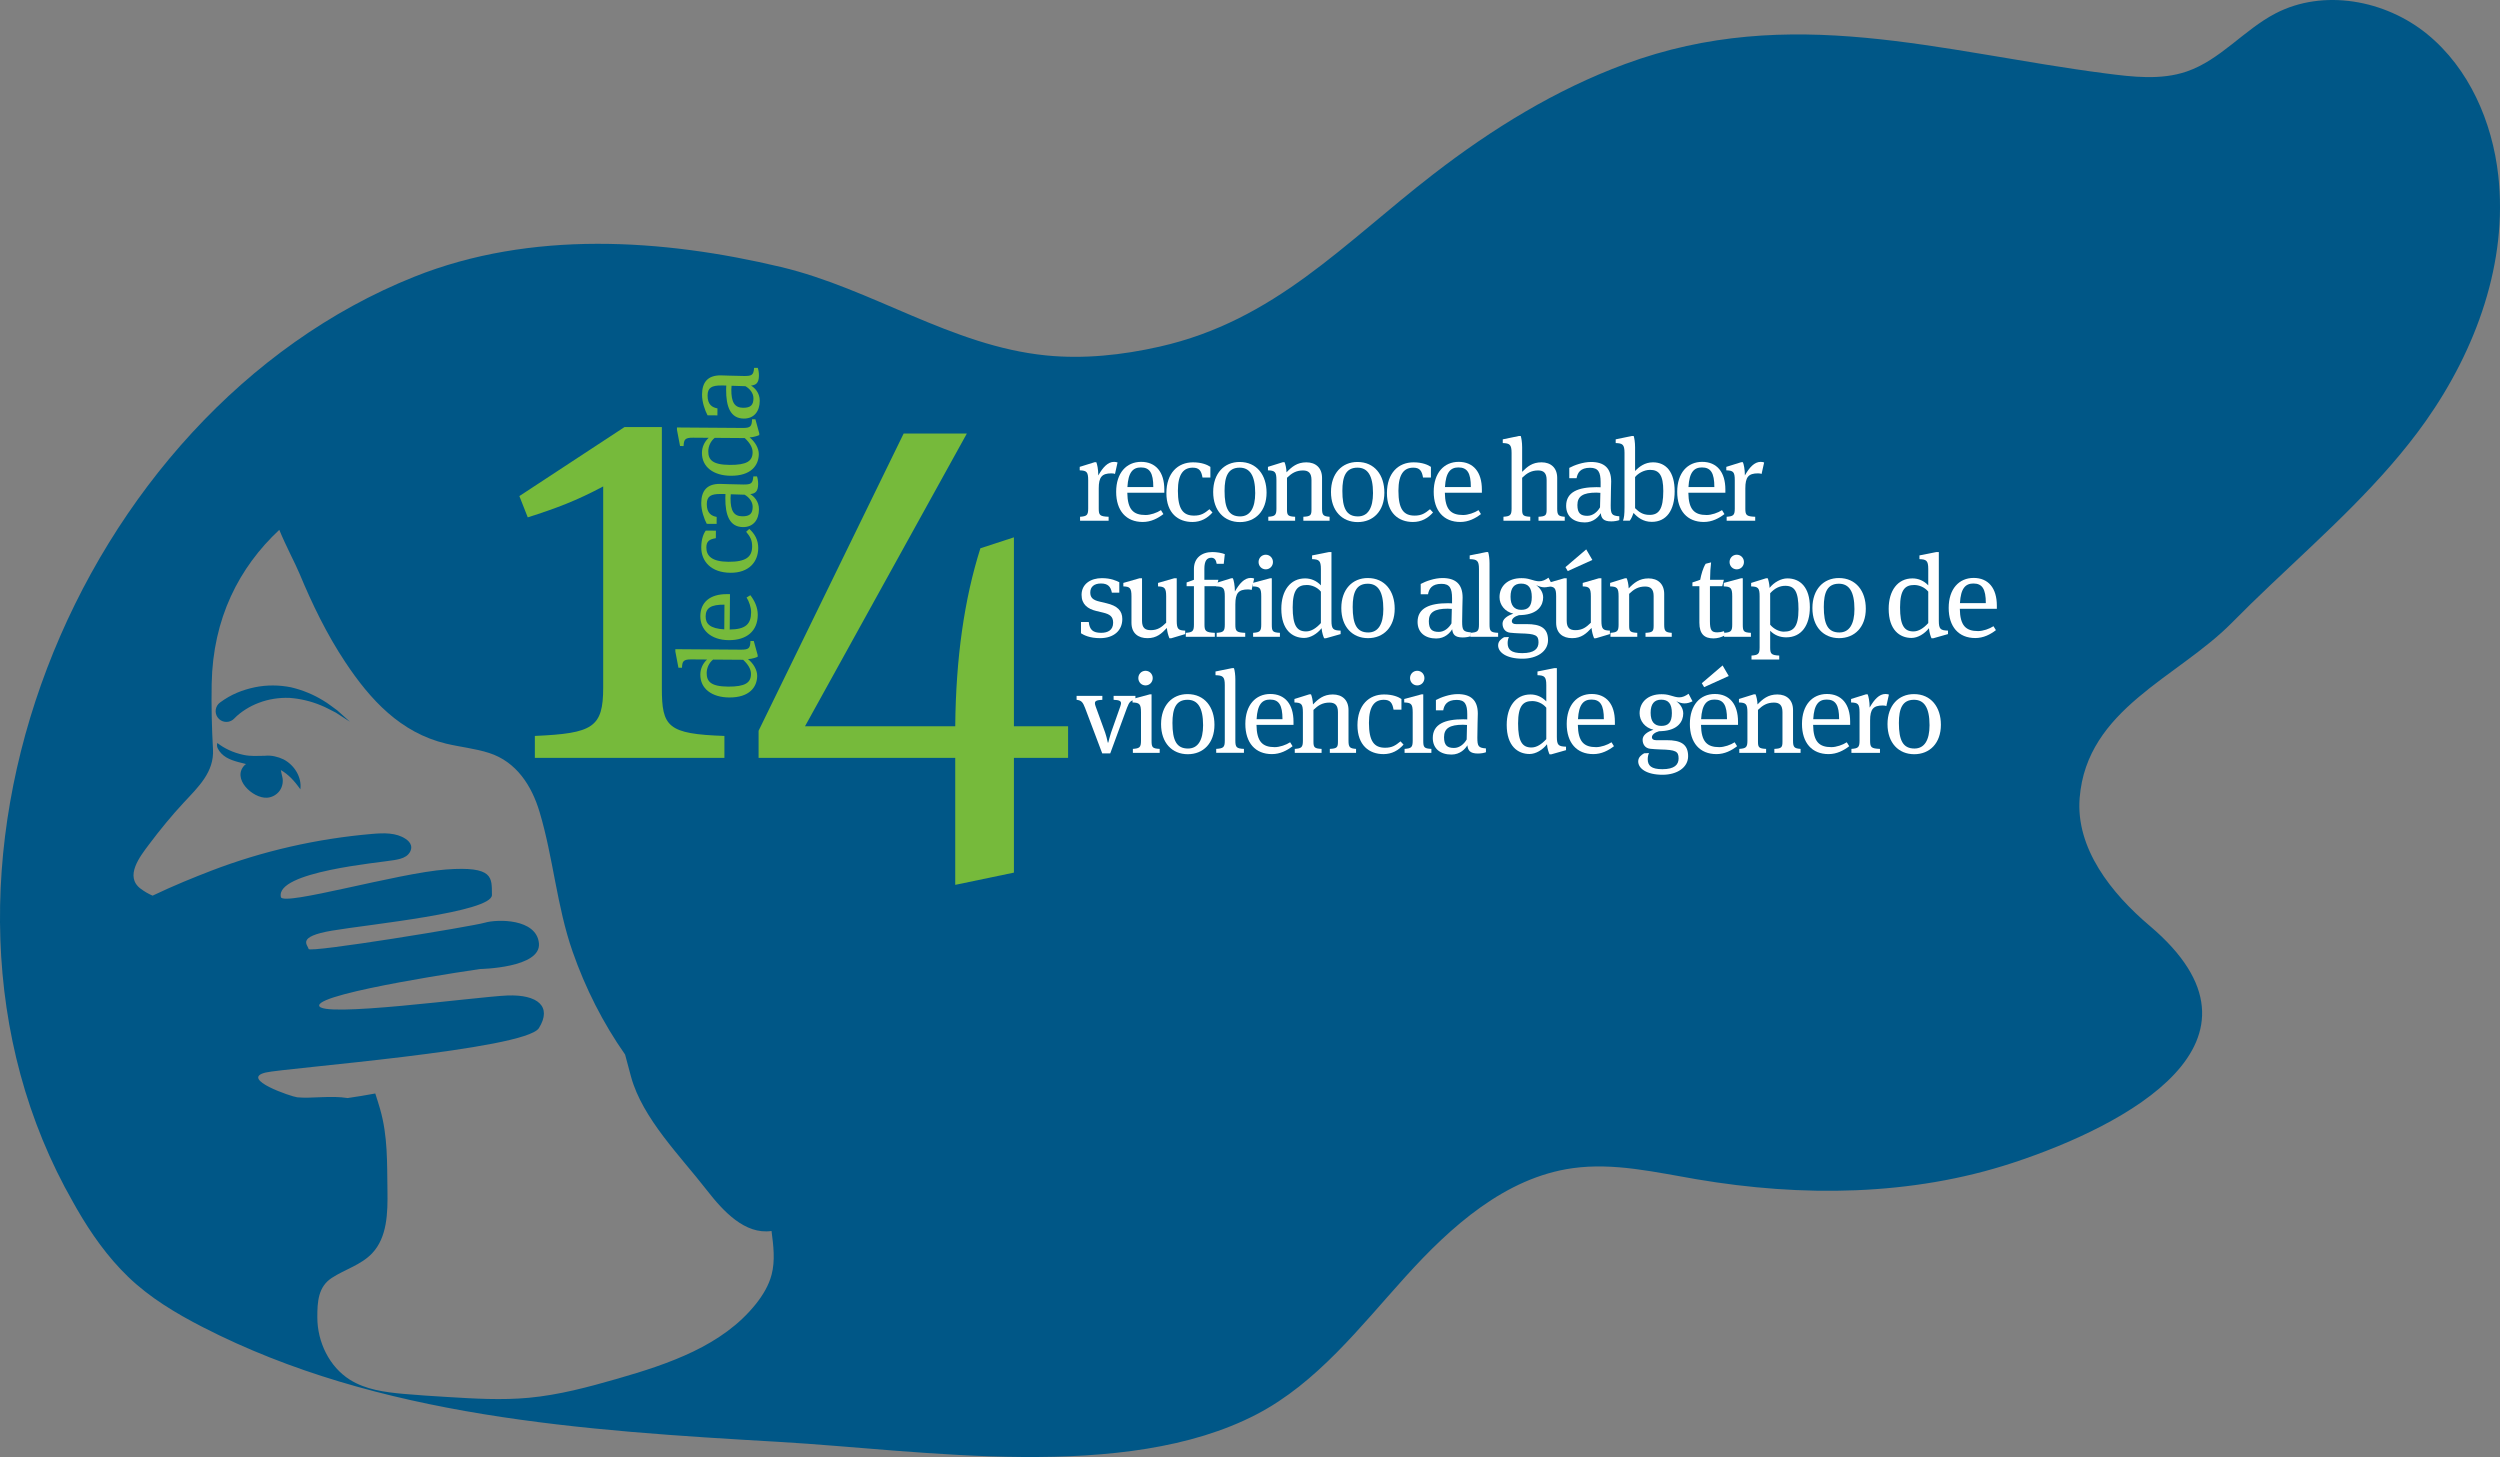 <svg xmlns="http://www.w3.org/2000/svg" id="Capa_2" viewBox="0 0 1938.59 1129.82"><rect x="0" y="0" width="1938.59" height="1129.82" fill="#808080" stroke="none"/><g id="Capa_1-2"><path d="M1881.07,326.43c-33.53,47.53-78.34,87.17-120.58,127.32-10.1,9.6-20.05,19.23-29.67,29.01-42.04,42.73-112.64,66.82-118.18,135.94-3.14,39.1,24.45,73.93,54.38,99.27,105.84,89.61-18.86,154.98-106.14,183.71-78.57,25.86-163.81,26.63-245.35,12.75-31.81-5.42-64.03-13.04-95.99-8.59-52.14,7.26-94.42,45.12-129.72,84.2-35.3,39.07-68.58,82.26-115.26,106.61-102.31,53.38-259.43,27.86-369.93,21.47-152.98-8.84-311.09-19.02-447.41-89.03-20.79-10.68-41.1-22.83-57.91-39.06-15.88-15.33-28.7-33.52-39.7-52.59-.97-1.72-1.94-3.44-2.91-5.16-144.28-252.24,2.31-612.82,264.51-717.66,90.6-36.23,192.77-29.41,284.45-7.57,70.37,16.77,132.11,61.11,205.25,68.53,29.51,2.99,59.4-.24,88.34-6.79,89.29-20.19,142.65-79.99,212.34-133.8,45.35-35.02,94.64-65.45,148.57-85.34,128.37-47.35,244.05-9.38,372.66,7.29,20.98,2.72,42.84,5.36,62.85-1.5,26-8.91,44.35-32.25,68.71-44.97,37.17-19.41,85.22-10.55,117.72,15.96,32.5,26.5,50.49,67.9,55.15,109.59,7.52,67.24-17.18,135.13-56.18,190.42ZM598.3,954.55c-20.57,2.98-37.45-15.22-50.2-31.65-20.57-26.49-49.86-55.57-58.76-87.92-.44-1.6-2.22-8.44-4.62-17.23-17.19-24.54-30.83-51.54-40.7-79.82-12.32-35.32-14.95-72.69-25.62-108.33-6.12-20.44-18.01-38.9-39.1-45.71-10.84-3.5-22.29-4.58-33.37-7.24-35.36-8.49-58.81-34-78.24-63.29-14.24-21.46-25.57-44.81-35.44-68.56-3.2-7.71-10.4-21.08-15.68-33.94-31.18,29.15-51.5,68.62-52.43,119.4-.31,17.02.08,33.9,1.02,50.87.98,17.59-11.46,29.17-22.61,41.16-9.63,10.34-18.57,21.31-27.05,32.6-6.78,9.04-19.18,24.66-6.48,34.22,3.11,2.34,6.16,4.04,9.3,5.42,16.4-7.84,32.26-14.24,45.35-19.28,40-15.39,82.28-24.95,124.97-28.6,8.87-.76,18.5-1.08,25.9,3.87,1.87,1.25,3.62,2.94,4.18,5.13.81,3.16-1.16,6.51-3.88,8.32-2.71,1.81-6.03,2.43-9.24,3-11.35,2.04-92.2,8.96-87.8,28.64,1.63,7.29,90.73-18.64,128.04-21.37,37.4-2.74,35.41,6.39,35.62,19.76.21,13.37-96.46,22.95-124.17,27.68-27.71,4.73-18.58,11-18,14.2.59,3.2,127.04-17.55,136.63-20.38,9.58-2.83,40.07-3.32,41.98,15.92,1.91,19.23-45.69,20-45.69,20,0,0-124.36,18.05-124.73,28.22-.37,10.17,122.4-6.78,145.92-7.69,23.52-.91,34.91,8.54,24.48,25.29-10.43,16.76-197.44,30.99-211.83,34.43-20.67,4.94,19.99,18.77,24.46,19.23,10.76,1.1,26.16-1.55,39.04.57,7.23-1.02,14.42-2.24,21.45-3.54,1.3,4.02,2.57,8.05,3.74,12.11,6.04,21,5.35,41.66,5.7,63.36.27,17.09-.15,36.08-11.91,48.48-8.6,9.07-21.07,12.39-31.29,19.09-10.57,6.92-11.21,18.56-11.18,30.72.05,18.95,9.26,38.15,25.3,48.23,12.17,7.64,26.95,9.63,41.26,10.93,11.3,1.02,22.62,1.72,33.94,2.41,21.17,1.3,42.44,2.6,63.56.63,23.33-2.18,46.09-8.3,68.6-14.77,39.75-11.42,81.58-25.58,107.37-57.91,5.43-6.81,10.08-14.43,12.26-22.87,2.84-10.96,1.39-22.53-.08-33.76ZM248.83,546.95c-7.88-3.29-16.14-5.17-24.3-5.79-8.2-.29-16.23.96-23.61,3.75-7.21,2.62-14.51,7.3-19.04,12.01l-.36.37c-.31.32-.65.62-1.03.89-3.7,2.73-8.92,1.94-11.65-1.77-2.73-3.7-1.94-8.92,1.76-11.65,8.8-6.49,17.41-9.77,26.93-11.82,9.38-1.93,19-1.81,28.08,0,9.03,2.13,17.49,5.62,25.08,10.31,3.86,2.23,7.27,5.12,10.87,7.62l9.78,8.78-10.95-7.07c-3.91-1.87-7.59-4.11-11.58-5.64ZM188.86,585.37c5.63,1.21,10.8.76,16.38.7.25-.02.5-.04.75-.06,4.64-.39,9.41.76,13.81,2.81,8.68,4.49,14.38,14.18,13.1,23.26-4.67-6.72-9.42-11.64-15.12-14.93.35,1.61.59,3.29,1.04,4.92,1.03,3.72.3,7.88-1.92,11.03-2.23,3.15-5.91,5.22-9.76,5.48-11.16.77-28.08-15.1-17.11-25.59.25-.24.6-.28.86-.49-.21-.05-.48-.14-.69-.19-7.49-1.81-14.16-3.43-18.56-8.03-1.06-1.1-1.98-2.38-2.75-3.86-.71-1.38-.8-2.91-.37-4.28,5.43,4.21,12.12,7.47,20.33,9.23Z" fill="#005787" fill-rule="evenodd"></path><path d="M513.23,331.18h-29l-81.49,53.5,6.5,16.5c22-7,38-13,58.5-24v155.99c0,31-8,35.5-53,37.5v17h146.99v-17c-44-1.5-48.5-7-48.5-37v-202.49Z" fill="#76ba3b"></path><path d="M740.73,686.15l45.5-9.5v-88.99h42v-24.5h-42v-146.49l-26,8.5c-12.5,39.5-19,84.99-19.5,137.99h-116.49l125.49-226.98h-49l-112.49,230.48v21h152.49v98.49Z" fill="#76ba3b"></path><path d="M580.03,511.12c3.44-.23,6.46-1.33,7.49-1.84v-1.29s-3.01-10.94-3.01-10.94l-2.58-.02c-.21,5.5-1.08,6.78-7.36,6.74l-50.88-.37v1.81s2.39,12.57,2.39,12.57l2.75.02c.21-5.07,1.08-6.53,7.35-6.48l12.12.09c-3.46,3.16-5.21,7.35-5.24,11.65-.08,11,8.98,17.69,22.39,17.78,15.64.11,21.63-8.01,21.7-16.78.03-4.56-2.94-9.65-7.13-12.95ZM564.49,532.42c-13.41-.1-16.56-4.07-16.51-10.61.03-3.61,1.69-7.72,4.97-10.36l23.29.17c3.76,3.47,6.14,7.18,6.11,11.05-.05,6.79-4.54,9.85-17.86,9.76Z" fill="#76ba3b"></path><path d="M582.45,474.78c-.07,9.03-4.14,13.29-16.6,13.38l.2-27.42-2.32-.02c-13.07-.09-20.59,6.21-20.67,17.04-.08,10.57,8.03,18.54,22.04,18.64,14.1.1,22.4-7.23,22.49-19.52.04-6.1-2.58-11.19-5.73-15.34l-2.94,1.78c1.96,3.02,3.55,7.76,3.53,11.46ZM547.18,477.96c.05-6.53,4.11-9.17,14.59-9.09l-.14,19.17c-11-.68-14.5-4.23-14.45-10.08Z" fill="#76ba3b"></path><path d="M547.23,411.43c-1.48,2.14-3.4,6.25-3.45,12.87-.08,11.17,7.77,19.74,22.64,19.85,14.44.1,21.47-8.53,21.54-19.1.05-6.27-2.67-11.11-6.94-14.92l-2.42,2.22c3.07,3.8,4.68,6.31,4.64,11.47-.06,7.99-4.73,11.91-18.48,11.81-12.81-.09-17.07-4.59-17.03-11.13.03-4.73,2.28-6.34,7.36-7.17l.04-5.84-7.91-.06Z" fill="#76ba3b"></path><path d="M576.11,375.7c-7.82-.06-15.21-.45-17.79-.47-10.06-.07-14.48,5.22-14.55,14.85-.04,5.84,2.32,12.48,4.27,16.11l7.65.06.04-5.42c-3.95-.72-7.72-2.81-7.66-10.03.04-6.1,3.32-7.8,10.71-7.74l3.78.03c-.09,1.12-.1,1.98-.11,3.01-.1,13.49,3.36,22.55,13.68,22.62,7.91.06,12.33-5.5,12.39-13.75.05-6.45-4.22-10.35-6.79-11.83,3.61-.4,6.12-1.67,6.16-7.78.02-2.23-.4-4.64-.9-5.94l-2.84-.02c-.47,5.58-1.59,6.35-8.04,6.3ZM566.69,383.28l10.74.34c3.42,2,6.24,5.37,6.21,9.41-.04,4.99-1.94,7.38-8.05,7.33-6.53-.05-9.17-4.28-9.1-14.08,0-1.12.1-1.8.19-3.01Z" fill="#76ba3b"></path><path d="M581.28,339.2c3.44-.23,6.46-1.33,7.49-1.84v-1.29s-3.01-10.94-3.01-10.94l-2.58-.02c-.21,5.5-1.08,6.78-7.36,6.74l-50.88-.37v1.81s2.39,12.57,2.39,12.57l2.75.02c.21-5.07,1.08-6.53,7.35-6.48l12.12.09c-3.46,3.16-5.21,7.35-5.24,11.65-.08,11,8.98,17.69,22.39,17.78,15.64.11,21.63-8.01,21.7-16.78.03-4.56-2.94-9.65-7.13-12.95ZM565.74,360.5c-13.41-.1-16.56-4.07-16.51-10.61.03-3.61,1.69-7.72,4.97-10.36l23.29.17c3.76,3.47,6.14,7.18,6.11,11.05-.05,6.79-4.54,9.85-17.86,9.76Z" fill="#76ba3b"></path><path d="M576.72,291.55c-7.82-.06-15.21-.45-17.79-.47-10.06-.07-14.48,5.22-14.55,14.85-.04,5.84,2.32,12.48,4.27,16.11l7.65.06.04-5.42c-3.95-.72-7.72-2.81-7.66-10.03.04-6.1,3.32-7.8,10.71-7.74l3.78.03c-.09,1.12-.1,1.98-.11,3.01-.1,13.49,3.36,22.55,13.68,22.62,7.91.06,12.33-5.5,12.39-13.75.05-6.45-4.22-10.35-6.79-11.83,3.61-.4,6.12-1.67,6.16-7.78.02-2.23-.4-4.64-.9-5.94l-2.84-.02c-.47,5.58-1.59,6.35-8.04,6.3ZM567.3,299.13l10.74.34c3.42,2,6.24,5.37,6.21,9.41-.04,4.99-1.94,7.38-8.05,7.33-6.53-.05-9.17-4.28-9.1-14.08,0-1.12.1-1.8.19-3.01Z" fill="#76ba3b"></path><path d="M851.65,368.68c0-4.95-.9-8.73-1.53-10.26h-1.35l-11.52,3.6v2.7c5.31.18,6.57,1.08,6.57,7.65v22.05c0,5.13-1.17,5.94-6.3,6.3v3.06h22.14v-3.06c-6.75-.27-7.65-1.17-7.65-6.3v-15.75c0-8.73,2.43-11.61,9.81-11.61,1.35,0,2.16.18,2.79.45l1.98-8.91c-.72-.27-1.71-.45-2.7-.45-4.86,0-8.73,4.32-12.24,10.53Z" fill="#fff"></path><path d="M888.28,399.36c-9.45,0-13.95-4.23-14.13-17.28h28.71v-2.43c0-13.68-6.66-21.51-18-21.51s-19.35,8.55-19.35,23.22,7.74,23.4,20.61,23.4c6.39,0,11.7-2.79,16.02-6.12l-1.89-3.06c-3.15,2.07-8.1,3.78-11.97,3.78ZM884.68,362.47c6.84,0,9.63,4.23,9.63,15.21h-20.07c.63-11.52,4.32-15.21,10.44-15.21Z" fill="#fff"></path><path d="M938.58,362.02c-2.25-1.53-6.57-3.51-13.5-3.51-11.7,0-20.61,8.28-20.61,23.85s9.09,22.41,20.16,22.41c6.57,0,11.61-2.88,15.57-7.38l-2.34-2.52c-3.96,3.24-6.57,4.95-11.97,4.95-8.37,0-12.51-4.86-12.51-19.26,0-13.41,4.68-17.91,11.52-17.91,4.95,0,6.66,2.34,7.56,7.65h6.12v-8.28Z" fill="#fff"></path><path d="M982.14,381.99c0-13.59-7.56-23.76-20.88-23.76-11.88,0-20.52,8.73-20.52,23.31s8.64,23.31,20.7,23.31,20.7-8.55,20.7-22.86ZM973.33,382.35c0,11.61-3.96,18.09-11.7,18.09-8.82,0-12.06-6.21-12.06-19.8,0-11.16,2.7-18,11.7-18,7.83,0,12.06,5.94,12.06,19.71Z" fill="#fff"></path><path d="M1025.16,370.57c0-7.83-4.95-12.06-12.15-12.06s-11.34,3.51-15.39,7.74c-.09-3.15-.9-6.39-1.53-7.83h-1.35l-11.52,3.6v2.7c5.31.18,6.57,1.08,6.57,7.65v22.05c0,5.13-1.17,5.94-6.3,6.3v3.06h20.79v-3.06c-5.67-.27-6.3-1.26-6.3-5.67v-24.57c3.6-3.51,7.02-5.67,12.42-5.67,4.32,0,6.57,2.07,6.57,7.38v22.86c0,4.41-.63,5.4-6.3,5.67v3.06h20.34v-3.06c-4.77-.36-5.85-1.17-5.85-6.3v-23.85Z" fill="#fff"></path><path d="M1073.49,381.99c0-13.59-7.56-23.76-20.88-23.76-11.88,0-20.52,8.73-20.52,23.31s8.64,23.31,20.7,23.31,20.7-8.55,20.7-22.86ZM1064.68,382.35c0,11.61-3.96,18.09-11.7,18.09-8.82,0-12.06-6.21-12.06-19.8,0-11.16,2.7-18,11.7-18,7.83,0,12.06,5.94,12.06,19.71Z" fill="#fff"></path><path d="M1109.59,362.02c-2.25-1.53-6.57-3.51-13.5-3.51-11.7,0-20.61,8.28-20.61,23.85s9.09,22.41,20.16,22.41c6.57,0,11.61-2.88,15.57-7.38l-2.34-2.52c-3.96,3.24-6.57,4.95-11.97,4.95-8.37,0-12.51-4.86-12.51-19.26,0-13.41,4.68-17.91,11.52-17.91,4.95,0,6.66,2.34,7.56,7.65h6.12v-8.28Z" fill="#fff"></path><path d="M1134.52,399.36c-9.45,0-13.95-4.23-14.13-17.28h28.71v-2.43c0-13.68-6.66-21.51-18-21.51s-19.35,8.55-19.35,23.22,7.74,23.4,20.61,23.4c6.39,0,11.7-2.79,16.02-6.12l-1.89-3.06c-3.15,2.07-8.1,3.78-11.97,3.78ZM1130.92,362.47c6.84,0,9.63,4.23,9.63,15.21h-20.07c.63-11.52,4.32-15.21,10.44-15.21Z" fill="#fff"></path><path d="M1180.33,346.99c0-4.23-.63-7.47-1.08-8.91h-1.35l-12.6,2.61v2.88c5.31.18,6.84,1.08,6.84,7.65v43.19c0,5.13-1.17,5.94-6.3,6.3v3.06h20.79v-3.06c-5.67-.27-6.3-1.26-6.3-5.67v-24.57c3.6-3.51,7.02-5.67,12.42-5.67,4.32,0,6.57,2.07,6.57,7.38v22.86c0,4.41-.63,5.4-6.3,5.67v3.06h20.34v-3.06c-4.77-.36-5.85-1.17-5.85-6.3v-23.85c0-7.83-4.95-12.06-12.15-12.06s-10.98,3.33-15.03,7.38v-18.9Z" fill="#fff"></path><path d="M1249,391.98c0-8.19.36-15.93.36-18.63,0-10.53-5.58-15.12-15.66-15.12-6.12,0-13.05,2.52-16.83,4.59v8.01h5.67c.72-4.14,2.88-8.1,10.44-8.1,6.39,0,8.19,3.42,8.19,11.16v3.96c-1.17-.09-2.07-.09-3.15-.09-14.13,0-23.58,3.69-23.58,14.49,0,8.28,5.85,12.87,14.49,12.87,6.75,0,10.8-4.5,12.33-7.2.45,3.78,1.8,6.39,8.19,6.39,2.34,0,4.86-.45,6.21-.99v-2.97c-5.85-.45-6.66-1.62-6.66-8.37ZM1240.99,382.17l-.27,11.25c-2.07,3.6-5.58,6.57-9.81,6.57-5.22,0-7.74-1.98-7.74-8.37,0-6.84,4.41-9.63,14.67-9.63,1.17,0,1.89.09,3.15.18Z" fill="#fff"></path><path d="M1289.77,380.73c0,14.22-3.51,18.54-10.62,18.54-5.4,0-8.28-2.34-11.25-5.22v-24.12c1.98-2.52,6.57-5.58,11.61-5.58,7.02,0,10.26,4.05,10.26,16.38ZM1266.73,397.74c2.97,3.33,7.29,6.93,14.13,6.93,11.25,0,17.73-8.82,17.73-23.76s-6.66-22.41-16.83-22.41c-6.39,0-10.8,3.51-13.86,6.75v-18.27c0-4.14-.54-7.2-1.08-8.91h-1.35l-12.6,2.61v2.88c5.31.18,6.84,1.08,6.84,7.65v42.02c0,5.85-.36,8.37-1.17,10.53h5.22c1.17-1.35,2.43-4.41,2.97-6.03Z" fill="#fff"></path><path d="M1323.34,399.36c-9.45,0-13.95-4.23-14.13-17.28h28.71v-2.43c0-13.68-6.66-21.51-18-21.51s-19.35,8.55-19.35,23.22,7.74,23.4,20.61,23.4c6.39,0,11.7-2.79,16.02-6.12l-1.89-3.06c-3.15,2.07-8.1,3.78-11.97,3.78ZM1319.74,362.47c6.84,0,9.63,4.23,9.63,15.21h-20.07c.63-11.52,4.32-15.21,10.44-15.21Z" fill="#fff"></path><path d="M1353.04,368.68c0-4.95-.9-8.73-1.53-10.26h-1.35l-11.52,3.6v2.7c5.31.18,6.57,1.08,6.57,7.65v22.05c0,5.13-1.17,5.94-6.3,6.3v3.06h22.14v-3.06c-6.75-.27-7.65-1.17-7.65-6.3v-15.75c0-8.73,2.43-11.61,9.81-11.61,1.35,0,2.16.18,2.79.45l1.98-8.91c-.72-.27-1.71-.45-2.7-.45-4.86,0-8.73,4.32-12.24,10.53Z" fill="#fff"></path><path d="M853.09,494.85c10.53,0,17.19-5.85,17.19-14.85,0-6.48-3.87-10.26-12.33-12.24l-5.31-1.26c-5.49-1.26-7.2-3.33-7.2-7.11,0-4.32,2.97-6.93,8.28-6.93s7.56,2.34,8.46,7.11h5.76v-8.1c-2.16-1.08-6.48-3.15-13.5-3.15-8.64,0-15.75,4.5-15.75,12.96,0,7.29,4.68,10.89,11.43,12.51l5.31,1.26c5.13,1.26,7.74,2.97,7.74,7.83,0,5.76-4.14,7.83-9.27,7.83-6.3,0-9-2.25-9.63-8.37h-6.03v8.73c2.16,1.35,6.57,3.78,14.85,3.78Z" fill="#fff"></path><path d="M912.48,448.42h-1.98l-12.51,3.6v2.7c4.95.18,6.3,1.08,6.3,7.65v20.52c-3.6,3.51-6.57,5.76-11.97,5.76-4.32,0-6.75-1.71-6.75-7.29v-32.94h-1.98l-12.51,3.6v2.7c4.95.18,6.3,1.08,6.3,7.65v20.52c0,8.19,5.22,11.97,12.42,11.97s10.98-3.6,15.03-7.92c.27,2.97.99,5.58,1.98,8.01h1.35l10.89-3.24v-2.7c-5.31-.18-6.57-1.08-6.57-7.65v-32.94Z" fill="#fff"></path><path d="M934,454.54h9.54l1.26-4.95h-10.89v-8.55c0-6.21,1.98-8.55,5.4-8.55,2.43,0,3.69,1.71,4.14,4.68h5.49l.81-7.47c-2.16-.9-6.21-1.62-9.63-1.62-8.46,0-14.31,4.77-14.31,13.05v8.46l-5.67,2.07v2.88h5.67v29.88c0,5.13-1.17,5.94-6.3,6.3v3.06h22.5v-3.06c-7.02-.27-8.01-1.44-8.01-6.3v-29.88Z" fill="#fff"></path><path d="M957.58,458.68c0-4.95-.9-8.73-1.53-10.26h-1.35l-11.52,3.6v2.7c5.31.18,6.57,1.08,6.57,7.65v22.05c0,5.13-1.17,5.94-6.3,6.3v3.06h22.14v-3.06c-6.75-.27-7.65-1.17-7.65-6.3v-15.75c0-8.73,2.43-11.61,9.81-11.61,1.35,0,2.16.18,2.79.45l1.98-8.91c-.72-.27-1.71-.45-2.7-.45-4.86,0-8.73,4.32-12.24,10.53Z" fill="#fff"></path><path d="M992.5,493.77v-3.06c-5.67-.27-6.3-1.17-6.3-6.3v-35.99h-1.35l-13.41,3.6v2.7c5.31.18,6.57,1.08,6.57,7.65v22.05c0,5.13-1.17,5.94-6.3,6.3v3.06h20.79ZM987.1,435.82c0-3.15-2.43-5.67-5.58-5.67s-5.58,2.52-5.58,5.67,2.43,5.67,5.58,5.67,5.58-2.52,5.58-5.67Z" fill="#fff"></path><path d="M1024.81,487.11c.27,3.6,1.44,6.75,1.98,7.83h1.35l11.43-3.24v-2.7c-5.76-.18-7.11-1.08-7.11-7.65v-53.27h-1.89l-13.14,2.61v2.88c5.31.18,6.84,1.08,6.84,7.65v12.69c-3.33-3.6-7.74-5.4-12.24-5.4-11.52,0-18.45,9.54-18.45,23.58,0,16.38,8.55,22.59,17.73,22.59,4.77,0,10.08-3.15,13.5-7.56ZM1002.4,471c0-14.04,4.14-17.37,10.98-17.37,3.78,0,8.1,1.71,10.89,5.13v24.39c-3.6,3.96-7.47,6.48-11.52,6.48-7.11,0-10.35-4.68-10.35-18.63Z" fill="#fff"></path><path d="M1081.5,471.99c0-13.59-7.56-23.76-20.88-23.76-11.88,0-20.52,8.73-20.52,23.31s8.64,23.31,20.7,23.31,20.7-8.55,20.7-22.86ZM1072.69,472.35c0,11.61-3.96,18.09-11.7,18.09-8.82,0-12.06-6.21-12.06-19.8,0-11.16,2.7-18,11.7-18,7.83,0,12.06,5.94,12.06,19.71Z" fill="#fff"></path><path d="M1133.8,481.98c0-8.19.36-15.93.36-18.63,0-10.53-5.58-15.12-15.66-15.12-6.12,0-13.05,2.52-16.83,4.59v8.01h5.67c.72-4.14,2.88-8.1,10.44-8.1,6.39,0,8.19,3.42,8.19,11.16v3.96c-1.17-.09-2.07-.09-3.15-.09-14.13,0-23.58,3.69-23.58,14.49,0,8.28,5.85,12.87,14.49,12.87,6.75,0,10.8-4.5,12.33-7.2.45,3.78,1.8,6.39,8.19,6.39,2.34,0,4.86-.45,6.21-.99v-2.97c-5.85-.45-6.66-1.62-6.66-8.37ZM1125.79,472.17l-.27,11.25c-2.07,3.6-5.58,6.57-9.81,6.57-5.22,0-7.74-1.98-7.74-8.37,0-6.84,4.41-9.63,14.67-9.63,1.17,0,1.89.09,3.15.18Z" fill="#fff"></path><path d="M1155.04,436.99c0-3.6-.45-7.02-1.08-8.91h-1.35l-12.96,2.61v2.88c5.67.18,7.2,1.08,7.2,7.65v43.19c0,5.13-1.17,5.94-6.66,6.3v3.06h21.51v-3.06c-5.85-.27-6.66-1.26-6.66-6.57v-47.15Z" fill="#fff"></path><path d="M1180.6,510.78c11.16,0,19.8-5.58,19.8-14.4,0-9.54-6.03-12.42-16.56-12.42h-8.28c-2.16,0-3.24-.9-3.24-2.25,0-1.98,2.25-3.78,5.49-4.68.72,0,1.35,0,1.98-.09,12.96-.63,16.83-7.74,16.83-13.68,0-4.05-2.43-7.29-5.4-9.54,2.52,1.17,4.5,1.71,6.3,1.71,2.34,0,4.32-.63,6.3-1.62l-3.06-5.85c-2.43,1.71-4.59,2.79-7.29,2.79-1.98,0-4.41-.72-6.75-1.44-2.7-.81-4.59-.99-7.02-.99-10.35,0-16.92,6.03-16.92,14.76,0,5.94,4.14,11.25,10.71,12.78-4.86,1.62-8.37,4.23-8.37,7.74s1.89,6.57,5.85,7.02c1.71.18,4.86.45,8.01.54,11.79.27,14.04,1.44,14.04,6.93,0,4.86-3.15,8.37-12.6,8.37-8.64,0-11.34-2.79-11.34-7.83,0-1.89.54-3.87.99-4.68l-3.78.18c-2.16,1.26-4.59,3.06-4.59,6.3,0,5.49,6.48,10.35,18.9,10.35ZM1179.61,472.89c-5.31,0-8.28-3.24-8.28-10.17s2.88-10.17,8.19-10.17c5.67,0,8.28,3.24,8.28,10.44s-2.79,9.9-8.19,9.9Z" fill="#fff"></path><path d="M1241.79,448.42h-1.98l-12.51,3.6v2.7c4.95.18,6.3,1.08,6.3,7.65v20.52c-3.6,3.51-6.57,5.76-11.97,5.76-4.32,0-6.75-1.71-6.75-7.29v-32.94h-1.98l-12.51,3.6v2.7c4.95.18,6.3,1.08,6.3,7.65v20.52c0,8.19,5.22,11.97,12.42,11.97s10.98-3.6,15.03-7.92c.27,2.97.99,5.58,1.98,8.01h1.35l10.89-3.24v-2.7c-5.31-.18-6.57-1.08-6.57-7.65v-32.94ZM1215.7,442.84l19.08-8.64-4.77-8.19-16.11,13.77,1.8,3.06Z" fill="#fff"></path><path d="M1290.48,460.57c0-7.83-4.95-12.06-12.15-12.06s-11.34,3.51-15.39,7.74c-.09-3.15-.9-6.39-1.53-7.83h-1.35l-11.52,3.6v2.7c5.31.18,6.57,1.08,6.57,7.65v22.05c0,5.13-1.17,5.94-6.3,6.3v3.06h20.79v-3.06c-5.67-.27-6.3-1.26-6.3-5.67v-24.57c3.6-3.51,7.02-5.67,12.42-5.67,4.32,0,6.57,2.07,6.57,7.38v22.86c0,4.41-.63,5.4-6.3,5.67v3.06h20.34v-3.06c-4.77-.36-5.85-1.17-5.85-6.3v-23.85Z" fill="#fff"></path><path d="M1336.75,449.59h-10.71c0-4.59.36-10.26.81-13.5l-4.23,1.08c-2.07,3.33-3.42,8.19-4.23,12.42l-6.03,2.07v2.88h5.4v28.35c0,9,4.14,12.15,10.89,12.15,3.06,0,5.94-.81,8.91-2.34l-.72-3.24c-1.89.63-3.6.9-5.13.9-4.5,0-5.76-1.62-5.76-8.64v-27.18h9.54l1.26-4.95Z" fill="#fff"></path><path d="M1357.72,493.77v-3.06c-5.67-.27-6.3-1.17-6.3-6.3v-35.99h-1.35l-13.41,3.6v2.7c5.31.18,6.57,1.08,6.57,7.65v22.05c0,5.13-1.17,5.94-6.3,6.3v3.06h20.79ZM1352.32,435.82c0-3.15-2.43-5.67-5.58-5.67s-5.58,2.52-5.58,5.67,2.43,5.67,5.58,5.67,5.58-2.52,5.58-5.67Z" fill="#fff"></path><path d="M1394.61,472.53c0,13.68-3.96,17.28-11.43,17.28-3.42,0-7.74-1.98-10.53-5.4v-24.39c3.6-3.96,7.47-5.76,11.7-5.76,7.29,0,10.26,4.41,10.26,18.27ZM1372.21,455.89c-.18-3.42-.99-6.39-1.44-7.47h-1.35l-11.52,3.6v2.7c5.31.18,6.57,1.08,6.57,7.65v39.68c0,5.13-1.17,5.94-6.3,6.3v3.06h21.51v-3.06c-6.12-.27-7.02-1.35-7.02-6.21v-13.05c3.42,3.6,7.83,5.13,12.42,5.13,11.88,0,18.36-9.36,18.36-23.4,0-15.48-7.56-22.32-17.46-22.32-4.86,0-10.44,3.06-13.77,7.38Z" fill="#fff"></path><path d="M1446.81,471.99c0-13.59-7.56-23.76-20.88-23.76-11.88,0-20.52,8.73-20.52,23.31s8.64,23.31,20.7,23.31,20.7-8.55,20.7-22.86ZM1438,472.35c0,11.61-3.96,18.09-11.7,18.09-8.82,0-12.06-6.21-12.06-19.8,0-11.16,2.7-18,11.7-18,7.83,0,12.06,5.94,12.06,19.71Z" fill="#fff"></path><path d="M1495.78,487.11c.27,3.6,1.44,6.75,1.98,7.83h1.35l11.43-3.24v-2.7c-5.76-.18-7.11-1.08-7.11-7.65v-53.27h-1.89l-13.14,2.61v2.88c5.31.18,6.84,1.08,6.84,7.65v12.69c-3.33-3.6-7.74-5.4-12.24-5.4-11.52,0-18.45,9.54-18.45,23.58,0,16.38,8.55,22.59,17.73,22.59,4.77,0,10.08-3.15,13.5-7.56ZM1473.37,471c0-14.04,4.14-17.37,10.98-17.37,3.78,0,8.1,1.71,10.89,5.13v24.39c-3.6,3.96-7.47,6.48-11.52,6.48-7.11,0-10.35-4.68-10.35-18.63Z" fill="#fff"></path><path d="M1533.85,489.36c-9.45,0-13.95-4.23-14.13-17.28h28.71v-2.43c0-13.68-6.66-21.51-18-21.51s-19.35,8.55-19.35,23.22,7.74,23.4,20.61,23.4c6.39,0,11.7-2.79,16.02-6.12l-1.89-3.06c-3.15,2.07-8.1,3.78-11.97,3.78ZM1530.25,452.47c6.84,0,9.63,4.23,9.63,15.21h-20.07c.63-11.52,4.32-15.21,10.44-15.21Z" fill="#fff"></path><path d="M860.92,584.22l12.96-35.27c1.8-4.86,2.97-5.85,6.57-6.3v-3.06h-16.92v3.06c4.32.18,5.76.9,5.76,2.7,0,.54-.27,1.53-.63,2.61l-7.11,20.16c-.9,2.7-1.89,6.57-2.16,7.74h-.36c-.45-2.52-1.53-6.3-2.07-7.83l-7.29-20.07c-.45-1.26-.63-1.98-.63-2.7,0-1.71,1.44-2.43,5.76-2.61v-3.06h-19.98v3.06c3.51.45,4.77,1.53,6.57,6.3l13.32,35.27h6.21Z" fill="#fff"></path><path d="M899.26,583.77v-3.06c-5.67-.27-6.3-1.17-6.3-6.3v-35.99h-1.35l-13.41,3.6v2.7c5.31.18,6.57,1.08,6.57,7.65v22.05c0,5.13-1.17,5.94-6.3,6.3v3.06h20.79ZM893.86,525.82c0-3.15-2.43-5.67-5.58-5.67s-5.58,2.52-5.58,5.67,2.43,5.67,5.58,5.67,5.58-2.52,5.58-5.67Z" fill="#fff"></path><path d="M941.73,561.99c0-13.59-7.56-23.76-20.88-23.76-11.88,0-20.52,8.73-20.52,23.31s8.64,23.31,20.7,23.31,20.7-8.55,20.7-22.86ZM932.92,562.35c0,11.61-3.96,18.09-11.7,18.09-8.82,0-12.06-6.21-12.06-19.8,0-11.16,2.7-18,11.7-18,7.83,0,12.06,5.94,12.06,19.71Z" fill="#fff"></path><path d="M957.94,526.99c0-3.6-.45-7.02-1.08-8.91h-1.35l-12.96,2.61v2.88c5.67.18,7.2,1.08,7.2,7.65v43.19c0,5.13-1.17,5.94-6.66,6.3v3.06h21.51v-3.06c-5.85-.27-6.66-1.26-6.66-6.57v-47.15Z" fill="#fff"></path><path d="M988.45,579.36c-9.45,0-13.95-4.23-14.13-17.28h28.71v-2.43c0-13.68-6.66-21.51-18-21.51s-19.35,8.55-19.35,23.22,7.74,23.4,20.61,23.4c6.39,0,11.7-2.79,16.02-6.12l-1.89-3.06c-3.15,2.07-8.1,3.78-11.97,3.78ZM984.85,542.47c6.84,0,9.63,4.23,9.63,15.21h-20.07c.63-11.52,4.32-15.21,10.44-15.21Z" fill="#fff"></path><path d="M1045.68,550.57c0-7.83-4.95-12.06-12.15-12.06s-11.34,3.51-15.39,7.74c-.09-3.15-.9-6.39-1.53-7.83h-1.35l-11.52,3.6v2.7c5.31.18,6.57,1.08,6.57,7.65v22.05c0,5.13-1.17,5.94-6.3,6.3v3.06h20.79v-3.06c-5.67-.27-6.3-1.26-6.3-5.67v-24.57c3.6-3.51,7.02-5.67,12.42-5.67,4.32,0,6.57,2.07,6.57,7.38v22.86c0,4.41-.63,5.4-6.3,5.67v3.06h20.34v-3.06c-4.77-.36-5.85-1.17-5.85-6.3v-23.85Z" fill="#fff"></path><path d="M1086.73,542.02c-2.25-1.53-6.57-3.51-13.5-3.51-11.7,0-20.61,8.28-20.61,23.85s9.09,22.41,20.16,22.41c6.57,0,11.61-2.88,15.57-7.38l-2.34-2.52c-3.96,3.24-6.57,4.95-11.97,4.95-8.37,0-12.51-4.86-12.51-19.26,0-13.41,4.68-17.91,11.52-17.91,4.95,0,6.66,2.34,7.56,7.65h6.12v-8.28Z" fill="#fff"></path><path d="M1109.95,583.77v-3.06c-5.67-.27-6.3-1.17-6.3-6.3v-35.99h-1.35l-13.41,3.6v2.7c5.31.18,6.57,1.08,6.57,7.65v22.05c0,5.13-1.17,5.94-6.3,6.3v3.06h20.79ZM1104.55,525.82c0-3.15-2.43-5.67-5.58-5.67s-5.58,2.52-5.58,5.67,2.43,5.67,5.58,5.67,5.58-2.52,5.58-5.67Z" fill="#fff"></path><path d="M1145.59,571.98c0-8.19.36-15.93.36-18.63,0-10.53-5.58-15.12-15.66-15.12-6.12,0-13.05,2.52-16.83,4.59v8.01h5.67c.72-4.14,2.88-8.1,10.44-8.1,6.39,0,8.19,3.42,8.19,11.16v3.96c-1.17-.09-2.07-.09-3.15-.09-14.13,0-23.58,3.69-23.58,14.49,0,8.28,5.85,12.87,14.49,12.87,6.75,0,10.8-4.5,12.33-7.2.45,3.78,1.8,6.39,8.19,6.39,2.34,0,4.86-.45,6.21-.99v-2.97c-5.85-.45-6.66-1.62-6.66-8.37ZM1137.58,562.17l-.27,11.25c-2.07,3.6-5.58,6.57-9.81,6.57-5.22,0-7.74-1.98-7.74-8.37,0-6.84,4.41-9.63,14.67-9.63,1.17,0,1.89.09,3.15.18Z" fill="#fff"></path><path d="M1199.59,577.11c.27,3.6,1.44,6.75,1.98,7.83h1.35l11.43-3.24v-2.7c-5.76-.18-7.11-1.08-7.11-7.65v-53.27h-1.89l-13.14,2.61v2.88c5.31.18,6.84,1.08,6.84,7.65v12.69c-3.33-3.6-7.74-5.4-12.24-5.4-11.52,0-18.45,9.54-18.45,23.58,0,16.38,8.55,22.59,17.73,22.59,4.77,0,10.08-3.15,13.5-7.56ZM1177.18,561c0-14.04,4.14-17.37,10.98-17.37,3.78,0,8.1,1.71,10.89,5.13v24.39c-3.6,3.96-7.47,6.48-11.52,6.48-7.11,0-10.35-4.68-10.35-18.63Z" fill="#fff"></path><path d="M1237.66,579.36c-9.45,0-13.95-4.23-14.13-17.28h28.71v-2.43c0-13.68-6.66-21.51-18-21.51s-19.35,8.55-19.35,23.22,7.74,23.4,20.61,23.4c6.39,0,11.7-2.79,16.02-6.12l-1.89-3.06c-3.15,2.07-8.1,3.78-11.97,3.78ZM1234.06,542.47c6.84,0,9.63,4.23,9.63,15.21h-20.07c.63-11.52,4.32-15.21,10.44-15.21Z" fill="#fff"></path><path d="M1289.23,600.78c11.16,0,19.8-5.58,19.8-14.4,0-9.54-6.03-12.42-16.56-12.42h-8.28c-2.16,0-3.24-.9-3.24-2.25,0-1.98,2.25-3.78,5.49-4.68.72,0,1.35,0,1.98-.09,12.96-.63,16.83-7.74,16.83-13.68,0-4.05-2.43-7.29-5.4-9.54,2.52,1.17,4.5,1.71,6.3,1.71,2.34,0,4.32-.63,6.3-1.62l-3.06-5.85c-2.43,1.71-4.59,2.79-7.29,2.79-1.98,0-4.41-.72-6.75-1.44-2.7-.81-4.59-.99-7.02-.99-10.35,0-16.92,6.03-16.92,14.76,0,5.94,4.14,11.25,10.71,12.78-4.86,1.62-8.37,4.23-8.37,7.74s1.89,6.57,5.85,7.02c1.71.18,4.86.45,8.01.54,11.79.27,14.04,1.44,14.04,6.93,0,4.86-3.15,8.37-12.6,8.37-8.64,0-11.34-2.79-11.34-7.83,0-1.89.54-3.87.99-4.68l-3.78.18c-2.16,1.26-4.59,3.06-4.59,6.3,0,5.49,6.48,10.35,18.9,10.35ZM1288.24,562.89c-5.31,0-8.28-3.24-8.28-10.17s2.88-10.17,8.19-10.17c5.67,0,8.28,3.24,8.28,10.44s-2.79,9.9-8.19,9.9Z" fill="#fff"></path><path d="M1333.15,579.36c-9.45,0-13.95-4.23-14.13-17.28h28.71v-2.43c0-13.68-6.66-21.51-18-21.51s-19.35,8.55-19.35,23.22,7.74,23.4,20.61,23.4c6.39,0,11.7-2.79,16.02-6.12l-1.89-3.06c-3.15,2.07-8.1,3.78-11.97,3.78ZM1329.55,542.47c6.84,0,9.63,4.23,9.63,15.21h-20.07c.63-11.52,4.32-15.21,10.44-15.21ZM1321.45,532.84l19.08-8.64-4.77-8.19-16.11,13.77,1.8,3.06Z" fill="#fff"></path><path d="M1390.38,550.57c0-7.83-4.95-12.06-12.15-12.06s-11.34,3.51-15.39,7.74c-.09-3.15-.9-6.39-1.53-7.83h-1.35l-11.52,3.6v2.7c5.31.18,6.57,1.08,6.57,7.65v22.05c0,5.13-1.17,5.94-6.3,6.3v3.06h20.79v-3.06c-5.67-.27-6.3-1.26-6.3-5.67v-24.57c3.6-3.51,7.02-5.67,12.42-5.67,4.32,0,6.57,2.07,6.57,7.38v22.86c0,4.41-.63,5.4-6.3,5.67v3.06h20.34v-3.06c-4.77-.36-5.85-1.17-5.85-6.3v-23.85Z" fill="#fff"></path><path d="M1420.09,579.36c-9.45,0-13.95-4.23-14.13-17.28h28.71v-2.43c0-13.68-6.66-21.51-18-21.51s-19.35,8.55-19.35,23.22,7.74,23.4,20.61,23.4c6.39,0,11.7-2.79,16.02-6.12l-1.89-3.06c-3.15,2.07-8.1,3.78-11.97,3.78ZM1416.49,542.47c6.84,0,9.63,4.23,9.63,15.21h-20.07c.63-11.52,4.32-15.21,10.44-15.21Z" fill="#fff"></path><path d="M1449.79,548.68c0-4.95-.9-8.73-1.53-10.26h-1.35l-11.52,3.6v2.7c5.31.18,6.57,1.08,6.57,7.65v22.05c0,5.13-1.17,5.94-6.3,6.3v3.06h22.14v-3.06c-6.75-.27-7.65-1.17-7.65-6.3v-15.75c0-8.73,2.43-11.61,9.81-11.61,1.35,0,2.16.18,2.79.45l1.98-8.91c-.72-.27-1.71-.45-2.7-.45-4.86,0-8.73,4.32-12.24,10.53Z" fill="#fff"></path><path d="M1505.04,561.99c0-13.59-7.56-23.76-20.88-23.76-11.88,0-20.52,8.73-20.52,23.31s8.64,23.31,20.7,23.31,20.7-8.55,20.7-22.86ZM1496.23,562.35c0,11.61-3.96,18.09-11.7,18.09-8.82,0-12.06-6.21-12.06-19.8,0-11.16,2.7-18,11.7-18,7.83,0,12.06,5.94,12.06,19.71Z" fill="#fff"></path></g></svg>